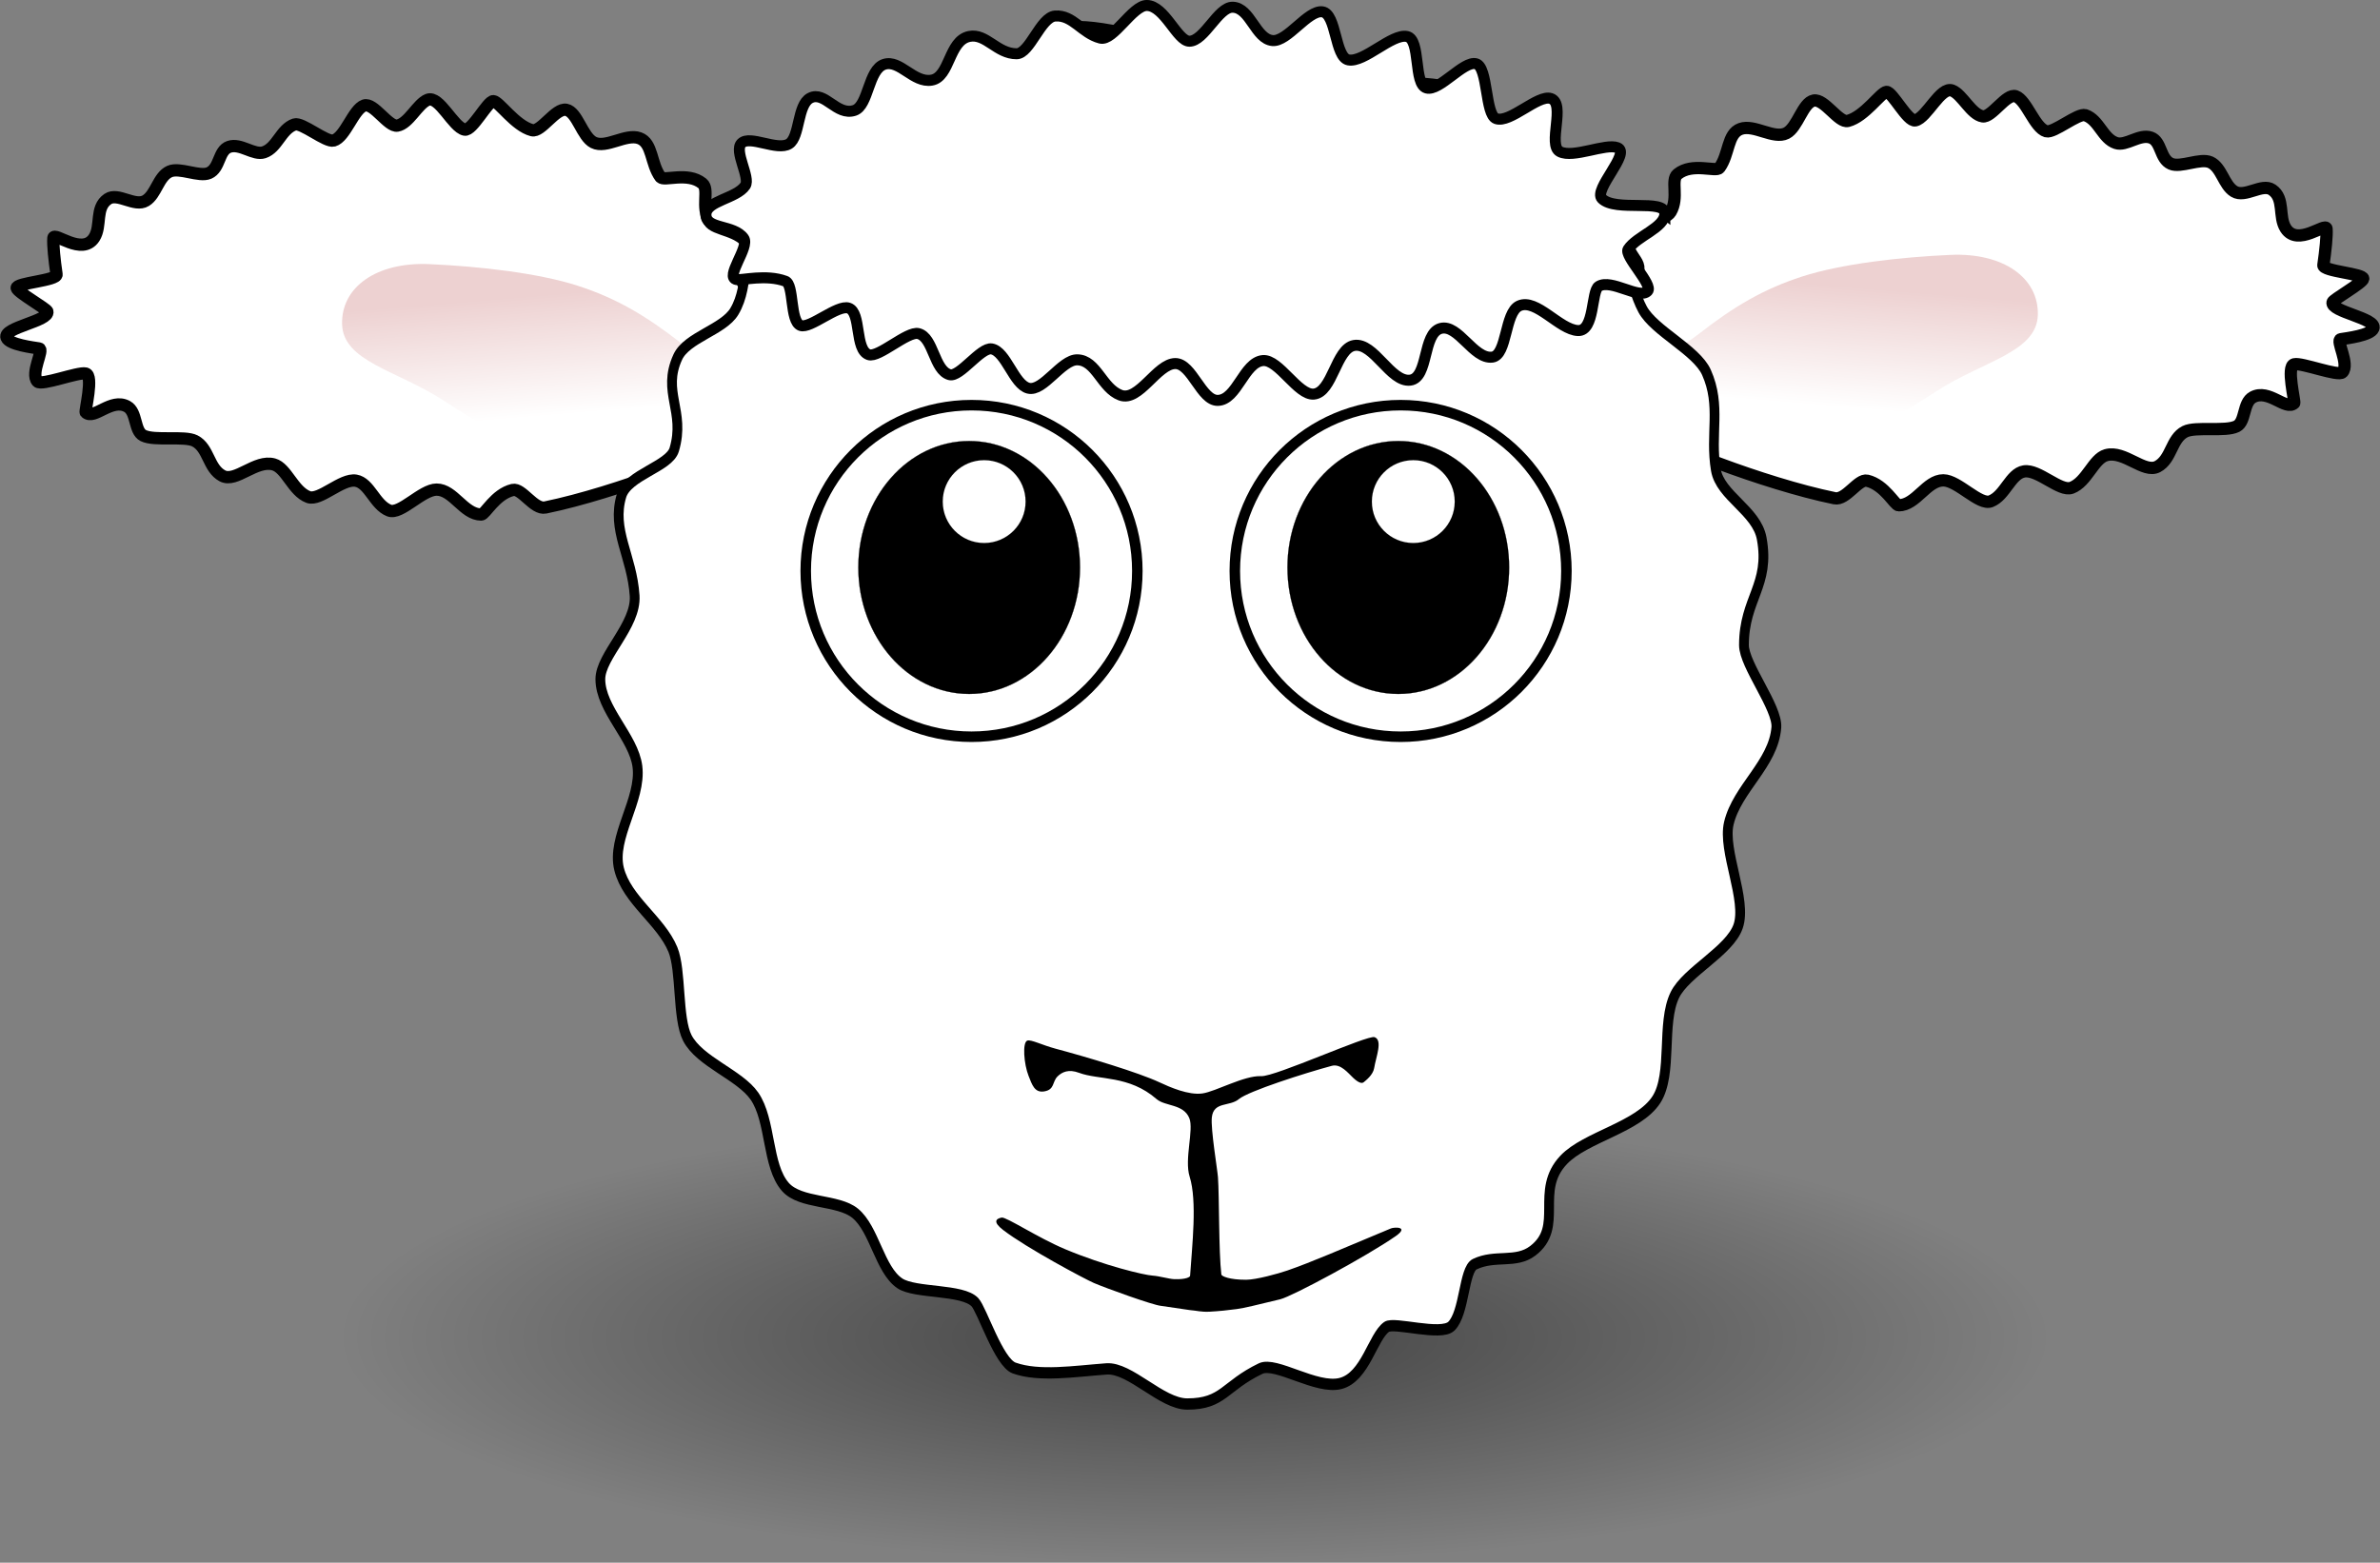 <?xml version="1.0" encoding="UTF-8" standalone="no"?>
<!-- Created with Inkscape (http://www.inkscape.org/) -->
<svg
    xmlns:inkscape="http://www.inkscape.org/namespaces/inkscape"
    xmlns:rdf="http://www.w3.org/1999/02/22-rdf-syntax-ns#"
    xmlns="http://www.w3.org/2000/svg"
    xmlns:sodipodi="http://sodipodi.sourceforge.net/DTD/sodipodi-0.dtd"
    xmlns:cc="http://creativecommons.org/ns#"
    xmlns:xlink="http://www.w3.org/1999/xlink"
    xmlns:dc="http://purl.org/dc/elements/1.1/"
    xmlns:svg="http://www.w3.org/2000/svg"
    xmlns:ns1="http://sozi.baierouge.fr"
    id="svg1307"
    sodipodi:docname="Sheep_01_Face_Cartoon.svg"
    inkscape:export-filename="/home/ulisse/Desktop/greasemonkey/greasemonkey.png"
    viewBox="0 0 452.78 297.33"
    sodipodi:version="0.32"
    inkscape:export-xdpi="90"
    version="1.1"
    inkscape:output_extension="org.inkscape.output.svg.inkscape"
    inkscape:export-ydpi="90"
    inkscape:version="0.48.0 r9654"
  >
  <rect x="0" y="0" width="452.78" height="297.33" fill="#808080" stroke="none"/>
  <defs
      id="defs1309"
    >
    <radialGradient
        id="radialGradient4235"
        gradientUnits="userSpaceOnUse"
        cy="37.75"
        cx="-6"
        gradientTransform="matrix(1 0 0 .268 0 27.638)"
        r="14"
        inkscape:collect="always"
      >
      <stop
          id="stop2307-7-6-6"
          style="stop-color:#000000"
          offset="0"
      />
      <stop
          id="stop2309-1-2-7"
          style="stop-color:#000000;stop-opacity:0"
          offset="1"
      />
    </radialGradient
    >
    <linearGradient
        id="linearGradient4254"
        y2="-327.99"
        gradientUnits="userSpaceOnUse"
        y1="-380.29"
        gradientTransform="matrix(.443 -.432 .58 .099 547.99 76.171)"
        x2="761.15"
        x1="771.08"
        inkscape:collect="always"
      >
      <stop
          id="stop4266-0-9"
          style="stop-color:#edd1d1"
          offset="0"
      />
      <stop
          id="stop4268-2-5"
          style="stop-color:#ffffff"
          offset="1"
      />
    </linearGradient
    >
  </defs
  >
  <sodipodi:namedview
      id="base"
      fit-margin-left="0"
      inkscape:showpageshadow="false"
      inkscape:zoom="1.2023113"
      borderopacity="0.09"
      inkscape:current-layer="g4211"
      inkscape:cx="500.70816"
      inkscape:cy="285.18515"
      fill="#729fcf"
      inkscape:grid-points="false"
      inkscape:grid-bbox="false"
      inkscape:window-maximized="1"
      showgrid="false"
      fit-margin-right="0"
      inkscape:guide-bbox="true"
      showguides="true"
      bordercolor="#666"
      inkscape:window-x="-8"
      inkscape:window-y="-8"
      fit-margin-bottom="0"
      inkscape:window-width="1920"
      inkscape:pageopacity="0.0"
      inkscape:pageshadow="2"
      pagecolor="#ffffff"
      inkscape:document-units="px"
      inkscape:window-height="1138"
      showborder="true"
      fit-margin-top="0"
    >
    <inkscape:grid
        id="GridFromPre046Settings"
        opacity=".2"
        visible="true"
        color="#0000ff"
        enabled="true"
        originy="0px"
        originx="0px"
        empspacing="2"
        spacingy="0.5px"
        spacingx="0.5px"
        snapvisiblegridlinesonly="true"
        empopacity="0.4"
        type="xygrid"
        empcolor="#0000ff"
    />
  </sodipodi:namedview
  >
  <g
      id="layer1"
      inkscape:label="Layer 1"
      inkscape:groupmode="layer"
      transform="translate(-563.72 356.56)"
    >
    <g
        id="g4211"
      >
      <g
          id="g4428"
        >
        <g
            id="g4122-5-5-4"
            transform="matrix(-.848 .53 .53 .848 1632.2 -407.39)"
          >
          <path
              id="path5046-4-7-2-5-6-5-8"
              d="m637.93-318.14c0.958-0.517 5.989 1.781 9.155 0.786 1.709-0.537 1.526-5.986 3.465-6.736 1.997-0.772 5.272 2.715 7.691 2.509 2.692-0.23 4.275-4.733 6.977-5.305 2.656-0.562 4.331 2.946 7.321 4.149 0.993 0.399 3.81-3.652 7.388-3.204 1.786 0.224 2.087 3.924 4.947 5.41 1.817 0.944 5.804-1.829 8.921 0.009 3.515 2.074-0.366 5.609 3.5 6.898 2.588 0.863 6.191-1.043 7.85 0.013 1.497 0.953 0.778 5.263 1.728 6.144 1.353 1.254 6.087 0.326 6.783 1.435 1.777 2.829-2.144 8.351-3.412 19.094-0.277 2.348-12.899 19.533-22.97 29.121-1.59 1.514-5.775-0.804-7.021 0.458-2.413 2.443-1.967 6.748-2.605 7.14-2.829 1.738-7.007-1.227-9.713 0.477-2.362 1.487-3.267 7.733-5.545 8.158-2.9 0.541-5.933-2.461-8.376-1.459-2.536 1.041-3.732 6.969-6.021 7.426-3.064 0.612-6.436-2.479-8.866-1.768-3.41 0.998-4.258 6.812-7.123 7.015-3.068 0.217-4.981-3.114-7.975-2.86-2.216 0.188-6.497 4.134-8.866 4.343-1.955 0.172-3.366-3.191-5.537-3.064-3.447 0.201-3.935 5.55-6.079 5.127-0.29-0.057-2.404-6.785-3.926-6.266-1.411 0.482-5.873 6.474-6.979 6.156-2.016-0.58-2.101-5.902-3.057-5.503-1.088 0.454-5.212 2.393-6.338 1.543-1.653-1.249 5.276-7.032 3.928-8.345-0.386-0.376-6.744-0.074-7.299-0.681-0.682-0.744 5.818-5.317 5.048-6.225-1.793-2.113-3.575-4.393-4.179-5.553-0.604-1.161 6.5 0.05 6.553-4.165 0.034-2.689-2.914-4.883-1.703-7.618 0.942-2.126 5.195-1.357 6.295-3.563 1.034-2.072-0.409-5.126 0.891-7.089 1.16-1.752 5.366-2.062 6.511-3.734 1.315-1.919-0.758-4.556 0.604-6.251 1.444-1.798 4.866-1.074 6.162-2.635 1.72-2.072 0.41-5.425 2.137-7.569 0.923-1.146 6.936-0.258 7.934-1.369 1.542-1.716 0.038-6.995 1.394-8.714 1.169-1.483 6.057 1.052 7.369-0.104 1.661-1.463 1.068-5.569 2.304-7.225 1.42-1.903 6.85 1.851 8.96 1.082 1.395-0.508 0.818-6.971 1.776-7.488z"
              sodipodi:nodetypes="cssssssssssssssssssssssssssssssssszssssssssssssszc"
              style="fill-rule:evenodd;color:#000000;stroke:#000000;stroke-width:2.338;fill:#ffffff"
              inkscape:connector-curvature="0"
          />
          <path
              id="path5046-4-7-2-5-0-4-8-6"
              d="m670.13-296.86c7.545-1.894 14.105-2.037 22.465-1.166 6.294 0.655 13.197-0.807 13.054 0.064-0.715 4.365-0.883 5.7-0.348 11.368 0.11 1.165-11.922 7.683-13.28 9.009-12.275 11.976-14.435 13.043-32.095 12.769-10.418-0.162-20.002 3.834-23.916-2.086-3.914-5.92-0.686-13.561 8.014-18.484 8.325-4.712 18.562-9.58 26.106-11.474z"
              sodipodi:nodetypes="cssssszszc"
              style="color:#000000;fill-rule:evenodd;fill:url(#linearGradient4254)"
              inkscape:connector-curvature="0"
          />
        </g
        >
        <g
            id="g4122-5-5"
            transform="matrix(.848 .53 -.53 .848 -51.995 -405.63)"
          >
          <path
              id="path5046-4-7-2-5-6-5"
              d="m637.93-318.14c0.958-0.517 5.989 1.781 9.155 0.786 1.709-0.537 1.526-5.986 3.465-6.736 1.997-0.772 5.272 2.715 7.691 2.509 2.692-0.23 4.275-4.733 6.977-5.305 2.656-0.562 4.331 2.946 7.321 4.149 0.993 0.399 3.81-3.652 7.388-3.204 1.786 0.224 2.087 3.924 4.947 5.41 1.817 0.944 5.804-1.829 8.921 0.009 3.515 2.074-0.366 5.609 3.5 6.898 2.588 0.863 6.191-1.043 7.85 0.013 1.497 0.953 0.778 5.263 1.728 6.144 1.353 1.254 6.087 0.326 6.783 1.435 1.777 2.829-2.144 8.351-3.412 19.094-0.277 2.348-12.899 19.533-22.97 29.121-1.59 1.514-5.775-0.804-7.021 0.458-2.413 2.443-1.967 6.748-2.605 7.14-2.829 1.738-7.007-1.227-9.713 0.477-2.362 1.487-3.267 7.733-5.545 8.158-2.9 0.541-5.933-2.461-8.376-1.459-2.536 1.041-3.732 6.969-6.021 7.426-3.064 0.612-6.436-2.479-8.866-1.768-3.41 0.998-4.258 6.812-7.123 7.015-3.068 0.217-4.981-3.114-7.975-2.86-2.216 0.188-6.497 4.134-8.866 4.343-1.955 0.172-3.366-3.191-5.537-3.064-3.447 0.201-3.935 5.55-6.079 5.127-0.29-0.057-2.404-6.785-3.926-6.266-1.411 0.482-5.873 6.474-6.979 6.156-2.016-0.58-2.101-5.902-3.057-5.503-1.088 0.454-5.212 2.393-6.338 1.543-1.653-1.249 5.276-7.032 3.928-8.345-0.386-0.376-6.744-0.074-7.299-0.681-0.682-0.744 5.818-5.317 5.048-6.225-1.793-2.113-3.575-4.393-4.179-5.553-0.604-1.161 6.5 0.05 6.553-4.165 0.034-2.689-2.914-4.883-1.703-7.618 0.942-2.126 5.195-1.357 6.295-3.563 1.034-2.072-0.409-5.126 0.891-7.089 1.16-1.752 5.366-2.062 6.511-3.734 1.315-1.919-0.758-4.556 0.604-6.251 1.444-1.798 4.866-1.074 6.162-2.635 1.72-2.072 0.41-5.425 2.137-7.569 0.923-1.146 6.936-0.258 7.934-1.369 1.542-1.716 0.038-6.995 1.394-8.714 1.169-1.483 6.057 1.052 7.369-0.104 1.661-1.463 1.068-5.569 2.304-7.225 1.42-1.903 6.85 1.851 8.96 1.082 1.395-0.508 0.818-6.971 1.776-7.488z"
              sodipodi:nodetypes="cssssssssssssssssssssssssssssssssszssssssssssssszc"
              style="fill-rule:evenodd;color:#000000;stroke:#000000;stroke-width:2.338;fill:#ffffff"
              inkscape:connector-curvature="0"
          />
          <path
              id="path5046-4-7-2-5-0-4-8"
              d="m670.13-296.86c7.545-1.894 14.105-2.037 22.465-1.166 6.294 0.655 13.197-0.807 13.054 0.064-0.715 4.365-0.883 5.7-0.348 11.368 0.11 1.165-11.922 7.683-13.28 9.009-12.275 11.976-14.435 13.043-32.095 12.769-10.418-0.162-20.002 3.834-23.916-2.086-3.914-5.92-0.686-13.561 8.014-18.484 8.325-4.712 18.562-9.58 26.106-11.474z"
              sodipodi:nodetypes="cssssszszc"
              style="fill-rule:evenodd;color:#000000;fill:url(#linearGradient4254)"
              inkscape:connector-curvature="0"
          />
        </g
        >
        <path
            id="path5044-1-8-7"
            sodipodi:rx="14"
            sodipodi:ry="3.75"
            style="opacity:.485;fill-rule:evenodd;color:#000000;fill:url(#radialGradient4235)"
            sodipodi:type="arc"
            d="m8 37.75c0 2.071-6.268 3.75-14 3.75s-14-1.679-14-3.75 6.268-3.75 14-3.75 14 1.679 14 3.75z"
            inkscape:export-ydpi="1256.7957"
            inkscape:export-filename="/Users/mdespont/Desktop/recherche en cours/kong/path5090.png"
            transform="matrix(11.615 0 0 11.443 860.68 -534.13)"
            sodipodi:cy="37.75"
            sodipodi:cx="-6"
            inkscape:export-xdpi="1256.7957"
        />
        <path
            id="path4205"
            style="stroke:#000000;stroke-width:2.449;fill:#ffffff"
            d="m877.1 590.83c0 8.844-2.996 18.046-4.553 26.439-1.425 7.685 0.035 9.621-2.699 16.815-2.39 6.288-0.475 20.793-3.683 26.747-5.233 9.712-12 6.867-19.498 14.839-3.825 4.066-3.035 17.573-7.342 21.487-4.904 4.456-14.439 5.075-20.15 8.626-4.649 2.891-8.832 13.477-13.657 15.976-7.271 3.766-13.406 0.847-21.127 2.354-5.646 1.102-8.805 10.192-14.875 11.481-10.164 2.159-13.03-4.441-23.104-4.441-4.341 0-13.539 8.486-17.841 8.107-7.875-0.694-13.243-9.825-20.774-11.892-5.934-1.629-16.634 4.605-22.325 2.33-5.365-2.145-9.863-13.007-14.867-15.835-6.123-3.461-17.123-0.505-22.663-4.611-6.028-4.468-8.061-17.698-13.059-23.2-6.759-7.442-14.483 0.232-19.748-7.791-2.772-4.223-0.756-9.403-2.881-14.493-1.166-2.793-10.544-2.49-13.421-5.839-2.232-2.597 0.978-14.349-0.169-16.224-2.139-3.496-10.865-5.294-12.261-11.53-1.35-6.031 4.809-16.223 3.225-20.02-3.797-9.105-7.677-9.305-7.677-18.356 0-6.463 7.991-14.303 7.608-20.231-0.522-8.081-1.737-16.841 0.191-23.085 1.194-3.869 12.575-8.021 14.251-9.823 2.892-3.11 1.876-14.977 4.096-18.8 2.946-5.072 11.736-6.326 15.188-11.188 3.057-4.307 1.984-13.677 5.705-17.464 4.608-4.69 14.435-3.527 19.706-7.766 4.61-3.708 7.415-13.707 12.577-16.784 4.23-2.522 14.704-1.479 19.157-3.612 6.329-3.031 10.674-11.504 17.446-13.468 6.862-1.99 15.028 5.636 22.224 4.588 6.347-0.925 12.391-9.28 18.936-9.28 5.066 0 11.656 9.072 18.081 8.582 8.621-0.657 14.216-5.859 21.68-3.284 4.539 1.565 6.281 11.931 9.985 13.198 8.345 2.855 12.459-3.158 20.048 0.888 4.281 2.282 5.908 11.398 9.88 14.149 5.997 4.154 14.023 1.471 19.292 6.39 4.957 4.628 5.303 16.116 9.375 21.805 3.885 5.428 12.802 5.241 16.096 11.02 4.112 7.215 2.228 16.694 4.549 25.38 1.737 6.499 10.281 9.089 11.866 15.742 2.221 9.324-2.788 22.753-2.788 32.076z"
            sodipodi:nodetypes="sssssssssssssssssssssssssssssssssssssssssssssss"
            inkscape:connector-curvature="0"
            transform="matrix(0 -.878 .76 0 339.82 421.53)"
        />
        <g
            id="g4173"
            transform="translate(4,26)"
          >
          <path
              id="path5060-6-7-9"
              sodipodi:rx="57.142857"
              sodipodi:ry="57.142857"
              style="stroke:#000000;stroke-width:3.624;fill:#ffffff"
              sodipodi:type="arc"
              d="m177.14 592.36c0 31.559-25.584 57.143-57.143 57.143s-57.143-25.584-57.143-57.143 25.584-57.143 57.143-57.143 57.143 25.584 57.143 57.143z"
              transform="matrix(.552 0 0 .552 759.94 -600.91)"
              sodipodi:cy="592.36218"
              sodipodi:cx="120"
          />
          <path
              id="path5062-8-8-5"
              sodipodi:rx="57.142857"
              sodipodi:ry="57.142857"
              style="stroke:#000000;stroke-width:.1;fill:#000000"
              sodipodi:type="arc"
              d="m177.14 592.36c0 31.559-25.584 57.143-57.143 57.143s-57.143-25.584-57.143-57.143 25.584-57.143 57.143-57.143 57.143 25.584 57.143 57.143z"
              transform="matrix(.369 0 0 .421 781.46 -523.97)"
              sodipodi:cy="592.36218"
              sodipodi:cx="120"
          />
          <path
              id="path5064-5-2-8"
              sodipodi:rx="57.142857"
              sodipodi:ry="57.142857"
              style="stroke:#000000;stroke-width:.1;fill:#ffffff"
              sodipodi:type="arc"
              d="m177.14 592.36c0 31.559-25.584 57.143-57.143 57.143s-57.143-25.584-57.143-57.143 25.584-57.143 57.143-57.143 57.143 25.584 57.143 57.143z"
              transform="matrix(.138 0 0 .138 812.03 -368.87)"
              sodipodi:cy="592.36218"
              sodipodi:cx="120"
          />
        </g
        >
        <g
            id="g4168"
            transform="translate(-4,26)"
          >
          <path
              id="path5068-6-8-0"
              sodipodi:rx="57.142857"
              sodipodi:ry="57.142857"
              style="stroke:#000000;stroke-width:3.624;fill:#ffffff"
              sodipodi:type="arc"
              d="m177.14 592.36c0 31.559-25.584 57.143-57.143 57.143s-57.143-25.584-57.143-57.143 25.584-57.143 57.143-57.143 57.143 25.584 57.143 57.143z"
              transform="matrix(.552 0 0 .552 686.31 -600.91)"
              sodipodi:cy="592.36218"
              sodipodi:cx="120"
          />
          <path
              id="path5070-1-0-0"
              sodipodi:rx="57.142857"
              sodipodi:ry="57.142857"
              style="stroke:#000000;stroke-width:.1;fill:#000000"
              sodipodi:type="arc"
              d="m177.14 592.36c0 31.559-25.584 57.143-57.143 57.143s-57.143-25.584-57.143-57.143 25.584-57.143 57.143-57.143 57.143 25.584 57.143 57.143z"
              transform="matrix(.369 0 0 .421 707.82 -523.97)"
              sodipodi:cy="592.36218"
              sodipodi:cx="120"
          />
          <path
              id="path5072-8-2-0"
              sodipodi:rx="57.142857"
              sodipodi:ry="57.142857"
              style="stroke:#000000;stroke-width:.1;fill:#ffffff"
              sodipodi:type="arc"
              d="m177.14 592.36c0 31.559-25.584 57.143-57.143 57.143s-57.143-25.584-57.143-57.143 25.584-57.143 57.143-57.143 57.143 25.584 57.143 57.143z"
              transform="matrix(.138 0 0 .138 738.39 -368.87)"
              sodipodi:cy="592.36218"
              sodipodi:cx="120"
          />
        </g
        >
        <path
            id="path4192"
            sodipodi:nodetypes="csssssssssssssssssssssssssssssssssszzc"
            style="fill:#000000"
            inkscape:connector-curvature="0"
            d="m784.59-108.1c-1.49-0.121-10.538-3.391-12.77-4.353-1.666-0.718-12.783-6.634-17.273-10.092-1.991-1.533-1.354-2.141-0.275-2.353 0.868-0.17 6.86 3.825 12.088 6.017 7.523 3.154 15.032 4.926 16.644 5.028 1.271 0.08 3.083 0.63 4.059 0.67 2.328 0.095 3.052-0.423 3.065-0.626 0.372-5.643 1.383-14.225-0.085-18.872-1.049-3.322 0.837-8.94-0.064-11.14-1.119-2.729-4.614-2.216-6.225-3.62-5.25-4.578-10.957-3.57-14.775-5.007-1.954-0.735-3.219-0.147-4.073 0.701-1.039 1.031-0.503 2.522-2.559 2.847-1.829 0.289-2.296-1.327-2.935-2.921-0.916-2.283-1.221-6.459-0.237-6.754 0.742-0.223 2.807 0.861 5.329 1.535 6.205 1.658 15.795 4.539 19.764 6.391 1.971 0.92 5.551 2.509 8.207 2.131 2.531-0.361 7.957-3.443 11.173-3.286 2.66 0.13 20.257-7.89 21.57-7.423 1.613 0.574 0.267 3.784-0.072 5.89-0.21 1.306-1.597 2.361-1.99 2.688-0.325 0.27-0.937 0.162-1.992-0.826-0.993-0.93-2.386-2.749-4.085-2.292-5.059 1.362-15.847 4.81-17.667 6.327-1.792 1.493-4.81 0.402-5.146 3.478-0.241 2.212 1.06 9.907 1.167 11.41 0.257 3.594 0.129 14.118 0.642 18.482 0.039 0.33 1.517 1.016 4.726 1.005 1.901-0.007 6.066-1.149 7.845-1.765 4.677-1.62 10.153-4.025 19.69-8.002 0.633-0.264 3.564-0.385 0.886 1.48-5.464 3.805-19.657 11.445-21.939 12-4.535 1.102-6.81 1.66-8.263 1.861-1.628 0.224-3.445 0.409-5.135 0.5-1.69 0.09-2.37-0.191-3.86-0.311z"
        />
        <path
            id="path4208"
            sodipodi:nodetypes="sssssssssssssssssssssssssssssssssssssssssssssssssssss"
            style="stroke:#000000;stroke-width:2.094;fill:#ffffff"
            inkscape:connector-curvature="0"
            d="m880.45-315.94c0 2.721-5.317 4.266-6.989 6.803-0.819 1.242 4.829 6.788 3.707 7.97-1.559 1.641-6.927-2.403-9.308-0.912-1.429 0.895-0.728 8.558-3.942 8.412-3.525-0.16-7.927-6.173-11.183-4.699-2.781 1.259-2.261 9.396-5.116 9.754-3.57 0.447-6.476-6.366-9.825-5.456-3.482 0.946-2.248 9.397-5.795 9.838-3.731 0.464-6.906-7.258-10.664-6.6-3.468 0.608-4.111 8.944-7.682 9.253-3.011 0.261-6.646-6.643-9.666-6.38-3.625 0.316-4.925 7.517-8.594 7.577-3.13 0.051-4.91-7.008-8.069-7.008-3.483 0-6.908 7.338-10.444 6.016-3.557-1.331-4.561-6.653-8.206-6.726-3.002-0.06-6.481 6.107-9.307 5.398-2.773-0.696-4.242-7.007-6.994-7.475-2.071-0.352-6.061 5.44-7.99 4.903-2.998-0.834-3.052-7.09-5.942-7.817-2.078-0.523-7.568 4.655-9.447 4.01-2.72-0.934-1.366-8.053-3.837-8.864-2.107-0.692-7.339 3.989-9.125 3.311-2.073-0.786-1.218-7.808-2.891-8.425-3.685-1.36-8.23-0.137-9.27-0.306-2.377-0.388 2.534-6.197 1.335-7.875-1.88-2.629-7.186-1.643-7.186-4.482 0-2.66 5.83-3.044 7.485-5.522 1.026-1.536-2.226-6.577-0.724-8.064 1.612-1.597 6.795 1.521 9.055 0.111 2.074-1.294 1.549-7.434 4.015-8.71 2.78-1.438 5.027 3.46 8.42 2.351 2.704-0.884 2.598-7.786 5.681-8.769 2.965-0.945 5.558 3.595 9.002 3.01 3.532-0.6 3.227-7.52 7.171-8.317 3.181-0.643 5.243 3.3 8.999 3.296 2.519-0.003 4.563-6.968 7.322-7.179 3.402-0.26 5.07 3.279 8.608 4.201 2.449 0.638 6.112-6.22 8.834-6.209 3.39 0.014 5.795 6.8 8.103 6.8 2.858 0 5.47-6.558 8.261-6.466 3.363 0.11 4.307 6.043 7.558 6.343 2.836 0.262 6.714-5.818 9.47-5.472 2.715 0.34 2.368 8.678 4.98 9.156 2.971 0.544 8.264-5.053 11.124-4.46 2.683 0.556 1.201 9.109 3.727 9.801 2.471 0.676 7.055-5.265 9.429-4.609 2.282 0.631 1.691 9.691 3.816 10.441 2.613 0.922 7.954-4.623 10.395-3.834 2.911 0.94-0.675 8.876 1.719 10.113 2.551 1.319 8.692-1.636 10.968-0.755 2.608 1.009-4.663 7.987-2.958 9.697 2.565 2.573 11.971-0.042 11.971 2.826z"
        />
      </g
      >
    </g
    >
  </g
  >
</svg
>
